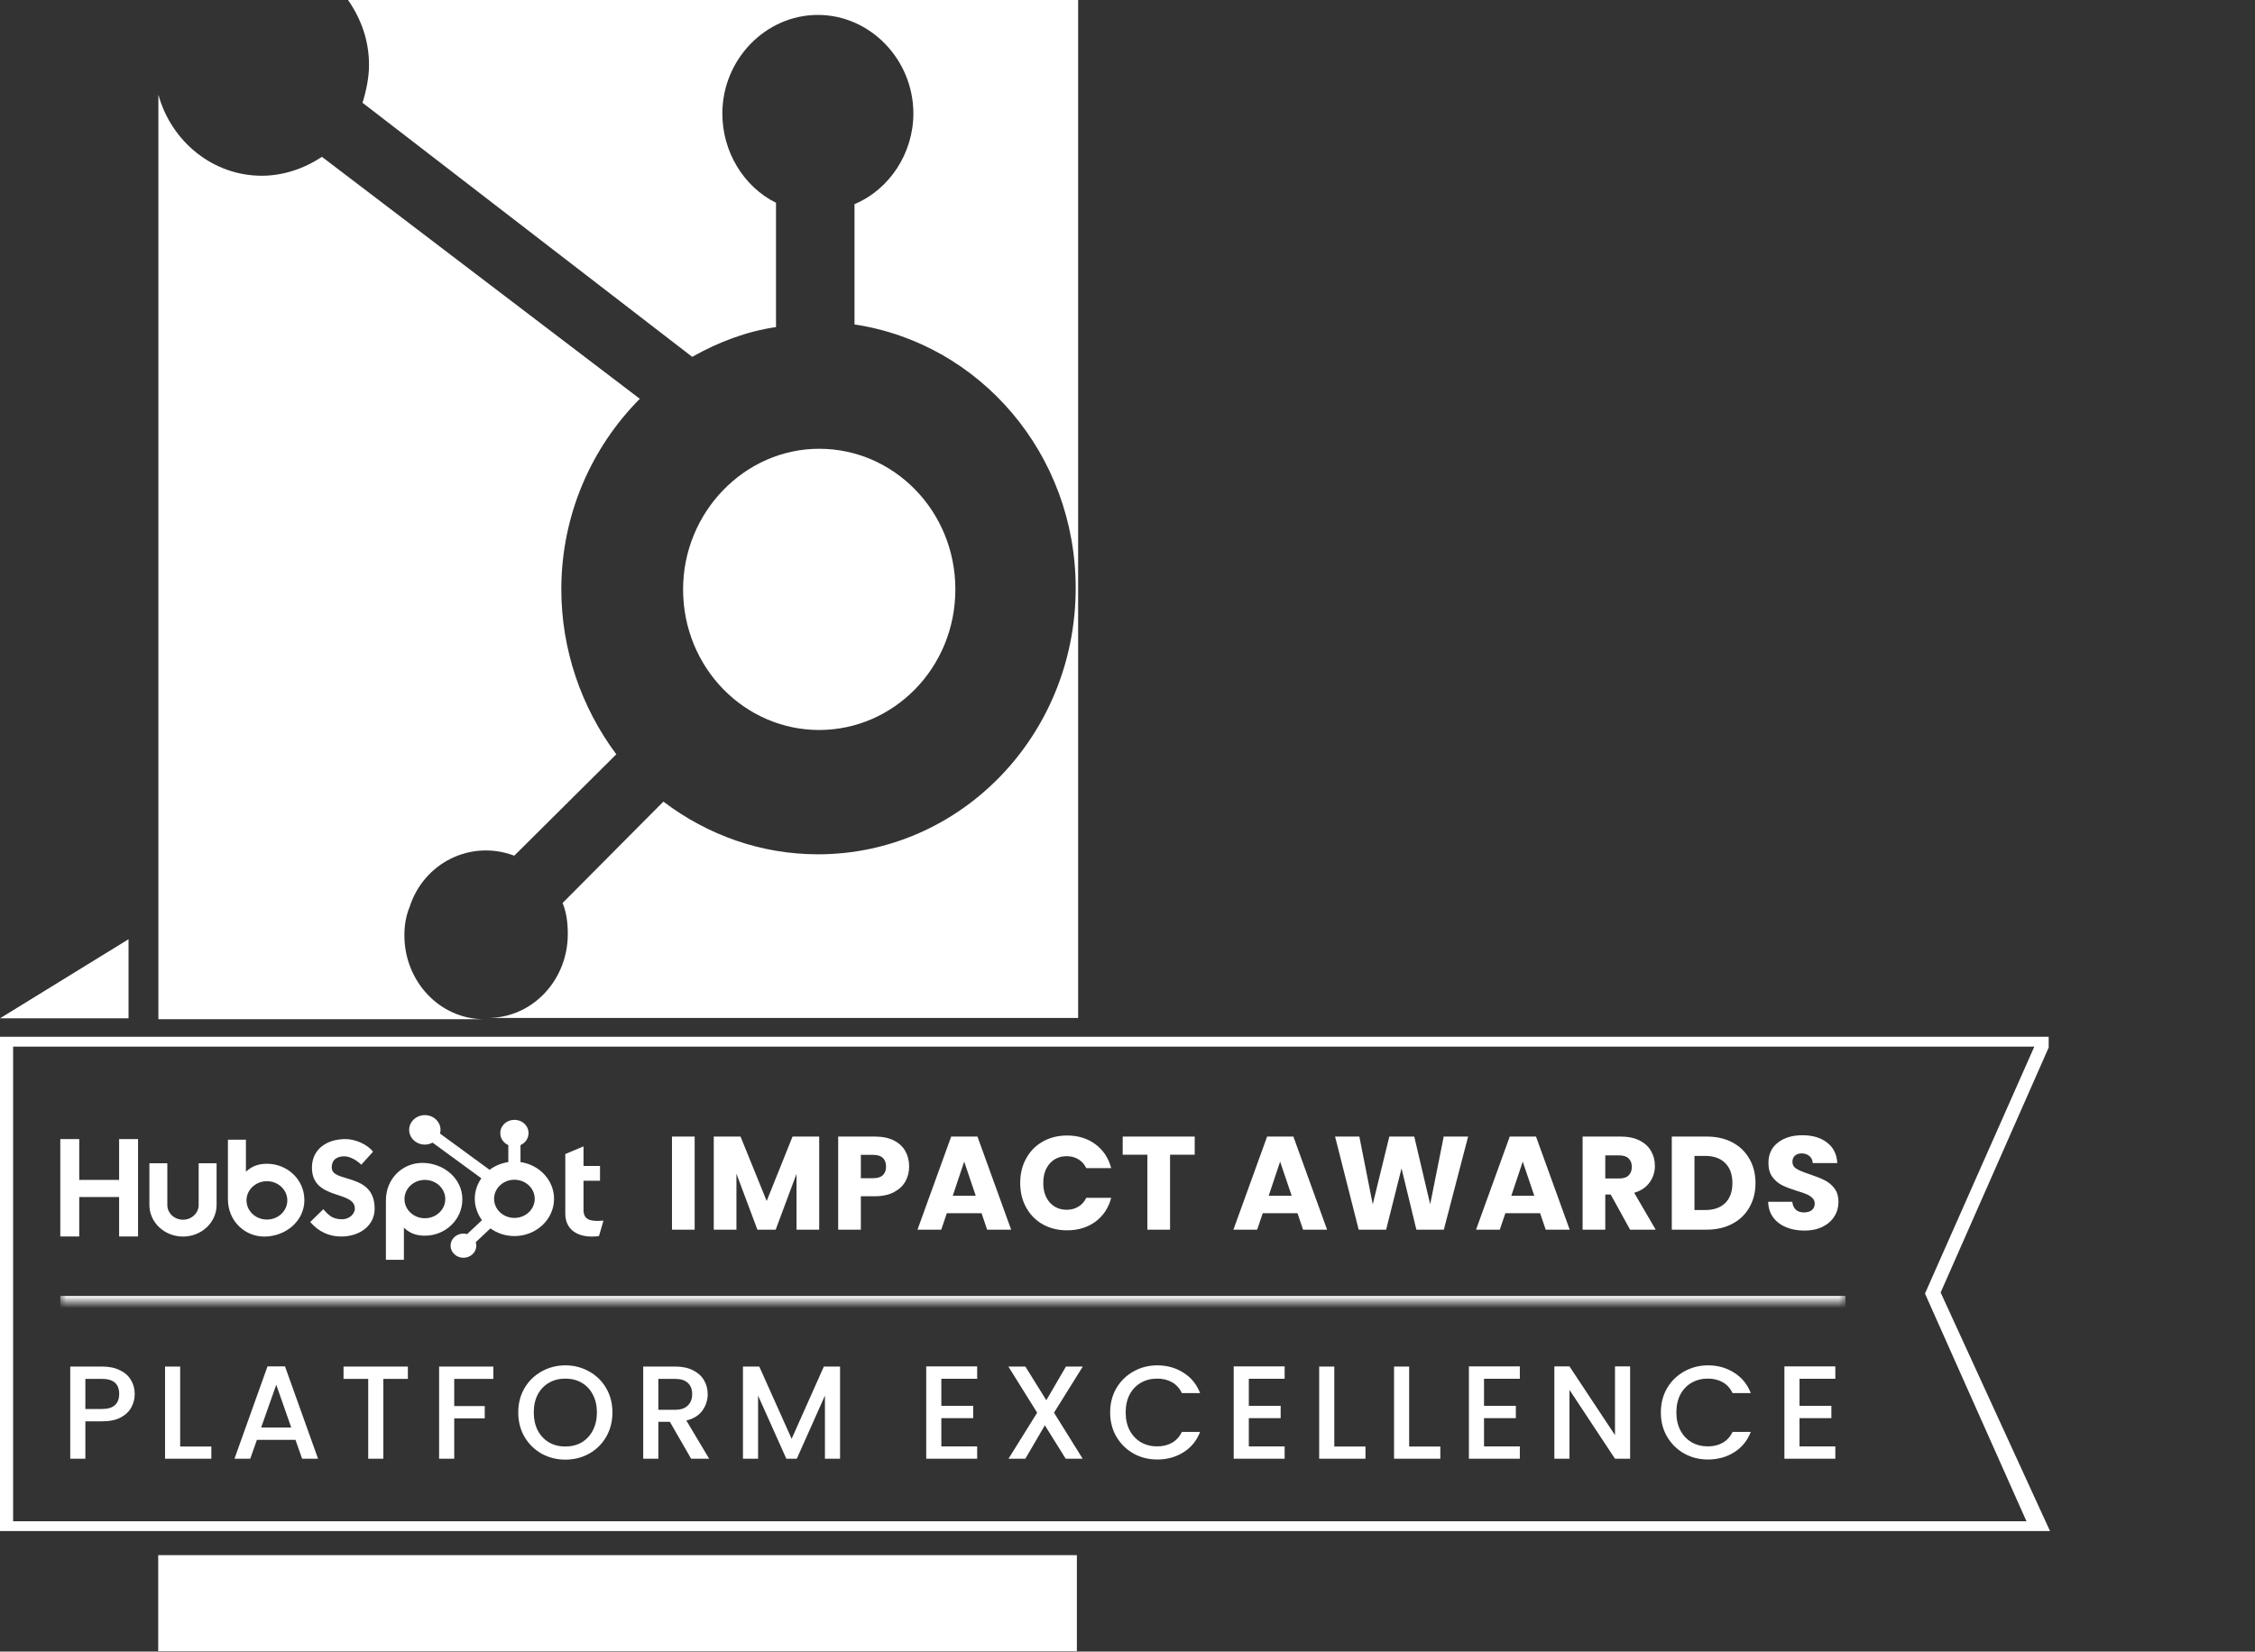 <svg width="187" height="137" viewBox="0 0 187 137" fill="none" xmlns="http://www.w3.org/2000/svg">
<rect x="0" y="0" width="187" height="137" fill="#333333" stroke="none"/>
<path fill-rule="evenodd" clip-rule="evenodd" d="M0 84.469L10.659 77.909V84.469H0Z" fill="white"/>
<path d="M89.302 129H13.12V136.964H89.302V129Z" fill="white"/>
<path fill-rule="evenodd" clip-rule="evenodd" d="M33.535 77.591C33.535 76.806 33.645 76.021 33.966 75.236C35.157 71.537 39.066 69.627 42.646 70.979L51.108 62.569C48.177 58.643 46.548 53.827 46.548 48.889C46.548 42.722 49.047 37.112 53.058 33.081L26.695 13.008C25.176 14.02 23.436 14.578 21.705 14.578C17.686 14.578 14.215 11.778 13.134 7.852V84.544H40.155C36.465 84.544 33.535 81.404 33.535 77.591Z" fill="white"/>
<path fill-rule="evenodd" clip-rule="evenodd" d="M28.862 3.05176e-05C29.951 1.57 30.601 3.367 30.601 5.383C30.601 6.394 30.382 7.511 30.061 8.523L57.403 29.601C59.573 28.37 61.962 27.472 64.352 27.132V16.82C61.641 15.476 59.902 12.562 59.902 9.422C59.902 4.938 63.482 1.238 67.823 1.238C72.163 1.238 75.743 4.938 75.743 9.422C75.743 12.675 73.793 15.703 70.862 16.933V26.913C81.282 28.483 89.203 37.679 89.203 48.776C89.203 60.998 79.652 70.865 67.823 70.865C63.153 70.865 58.703 69.294 55.013 66.494L46.654 74.904C46.983 75.689 47.085 76.587 47.085 77.486C47.085 81.298 44.155 84.439 40.465 84.439H89.406V3.05176e-05H28.862Z" fill="white"/>
<path fill-rule="evenodd" clip-rule="evenodd" d="M79.225 48.889C79.225 42.39 74.125 37.225 67.936 37.225C61.746 37.225 56.646 42.495 56.646 48.889C56.646 55.389 61.746 60.553 67.936 60.553C74.125 60.545 79.225 55.389 79.225 48.889Z" fill="white"/>
<path fill-rule="evenodd" clip-rule="evenodd" d="M1.089 126.19H168.049L159.632 107.301L168.7 86.816H1.089V126.19ZM170 127H6.10352e-05V86H169.89V86.892L160.932 107.213L170 127Z" fill="white"/>
<mask id="path-7-inside-1_946_504" fill="white">
<path d="M5 90H153.043V108H5V90Z"/>
</mask>
<path d="M153.043 108V107.5H5V108V108.5H153.043V108Z" fill="white" mask="url(#path-7-inside-1_946_504)"/>
<path d="M9.878 99.292H6.571V102.566H5V94.487H6.571V97.871H9.878V94.487H11.448V102.566H9.878V99.292ZM16.474 99.955C16.474 100.628 15.891 101.175 15.175 101.175C14.46 101.175 13.876 100.628 13.876 99.955V96.494H12.389V99.955C12.389 101.398 13.639 102.573 15.175 102.573C16.712 102.573 17.961 101.398 17.961 99.955V96.494H16.474L16.474 99.955ZM27.51 96.85C27.51 96.141 28.01 95.916 28.557 95.916C28.997 95.916 29.58 96.231 29.961 96.614L30.936 95.533C30.448 94.915 29.461 94.487 28.652 94.487C27.034 94.487 25.868 95.376 25.868 96.851C25.868 99.586 29.425 98.719 29.425 100.25C29.425 100.722 28.938 101.139 28.379 101.139C27.498 101.139 27.212 100.734 26.808 100.306L25.726 101.364C26.416 102.163 27.273 102.569 28.296 102.569C29.831 102.569 31.068 101.668 31.068 100.261C31.068 97.222 27.511 98.167 27.511 96.851L27.51 96.85ZM49.519 101.276C48.639 101.276 48.389 100.918 48.389 100.37V97.944H49.757V96.714H48.389V95.092L46.878 95.73V100.672C46.878 101.936 47.806 102.573 49.078 102.573C49.269 102.573 49.531 102.562 49.673 102.529L50.043 101.254C49.876 101.265 49.686 101.276 49.519 101.276V101.276ZM22.143 96.535C21.405 96.535 20.891 96.736 20.393 97.195V94.535H18.901V99.464C18.901 101.309 20.32 102.573 21.915 102.573C23.688 102.573 25.241 101.287 25.241 99.554C25.241 97.821 23.809 96.535 22.143 96.535ZM22.134 101.162C21.199 101.162 20.442 100.45 20.442 99.571C20.442 98.693 21.199 97.981 22.134 97.981C23.068 97.981 23.826 98.693 23.826 99.571C23.826 100.45 23.068 101.162 22.134 101.162ZM38.342 99.481C38.342 97.748 36.788 96.462 35.016 96.462C33.421 96.462 32.002 97.726 32.002 99.571V104.5H33.494V101.84C33.991 102.299 34.506 102.5 35.243 102.5C36.91 102.5 38.342 101.192 38.342 99.481ZM36.926 99.464C36.926 100.342 36.169 101.054 35.234 101.054C34.3 101.054 33.542 100.342 33.542 99.464C33.542 98.585 34.3 97.873 35.234 97.873C36.169 97.873 36.926 98.586 36.926 99.464Z" fill="white"/>
<path d="M43.163 96.394V94.986C43.554 94.812 43.828 94.44 43.828 94.008V93.975C43.828 93.38 43.31 92.892 42.676 92.892H42.642C42.008 92.892 41.489 93.38 41.489 93.975V94.008C41.489 94.44 41.763 94.812 42.154 94.986V96.394C41.572 96.479 41.039 96.705 40.601 97.037L36.486 94.028C36.513 93.93 36.531 93.829 36.532 93.723C36.532 93.049 35.951 92.501 35.233 92.5C34.515 92.499 33.932 93.046 33.931 93.721C33.931 94.395 34.512 94.943 35.23 94.944C35.464 94.944 35.68 94.882 35.87 94.78L39.918 97.74C39.574 98.228 39.372 98.813 39.372 99.443C39.372 100.072 39.594 100.712 39.968 101.213L38.737 102.37C38.64 102.343 38.539 102.324 38.432 102.324C37.842 102.324 37.364 102.773 37.364 103.328C37.364 103.882 37.842 104.332 38.432 104.332C39.022 104.332 39.5 103.882 39.5 103.328C39.5 103.227 39.48 103.132 39.451 103.041L40.668 101.896C41.221 102.293 41.909 102.531 42.659 102.531C44.474 102.531 45.945 101.148 45.945 99.443C45.945 97.898 44.738 96.623 43.163 96.394ZM42.658 101.026C41.728 101.026 40.973 100.317 40.973 99.443C40.973 98.568 41.728 97.859 42.658 97.859C43.589 97.859 44.343 98.568 44.343 99.443C44.343 100.317 43.589 101.026 42.658 101.026Z" fill="white"/>
<path d="M57.606 94.278V102H55.725V94.278H57.606ZM67.934 94.278V102H66.053V97.369L64.326 102H62.808L61.07 97.358V102H59.189V94.278H61.411L63.578 99.624L65.723 94.278H67.934ZM75.391 96.764C75.391 97.211 75.289 97.622 75.084 97.996C74.878 98.363 74.563 98.66 74.138 98.887C73.712 99.114 73.184 99.228 72.553 99.228H71.388V102H69.507V94.278H72.553C73.169 94.278 73.69 94.384 74.115 94.597C74.541 94.81 74.86 95.103 75.073 95.477C75.285 95.851 75.391 96.28 75.391 96.764ZM72.41 97.732C72.77 97.732 73.037 97.648 73.213 97.479C73.389 97.31 73.478 97.072 73.478 96.764C73.478 96.456 73.389 96.218 73.213 96.049C73.037 95.88 72.77 95.796 72.41 95.796H71.388V97.732H72.41ZM81.398 100.636H78.516L78.054 102H76.085L78.879 94.278H81.057L83.851 102H81.86L81.398 100.636ZM80.914 99.184L79.957 96.357L79.011 99.184H80.914ZM84.602 98.128C84.602 97.365 84.767 96.687 85.097 96.093C85.427 95.492 85.885 95.026 86.472 94.696C87.066 94.359 87.737 94.19 88.485 94.19C89.402 94.19 90.186 94.432 90.839 94.916C91.492 95.4 91.928 96.06 92.148 96.896H90.08C89.926 96.573 89.706 96.328 89.42 96.159C89.141 95.99 88.822 95.906 88.463 95.906C87.884 95.906 87.414 96.108 87.055 96.511C86.696 96.914 86.516 97.453 86.516 98.128C86.516 98.803 86.696 99.342 87.055 99.745C87.414 100.148 87.884 100.35 88.463 100.35C88.822 100.35 89.141 100.266 89.42 100.097C89.706 99.928 89.926 99.683 90.08 99.36H92.148C91.928 100.196 91.492 100.856 90.839 101.34C90.186 101.817 89.402 102.055 88.485 102.055C87.737 102.055 87.066 101.89 86.472 101.56C85.885 101.223 85.427 100.757 85.097 100.163C84.767 99.569 84.602 98.891 84.602 98.128ZM99.075 94.278V95.785H97.029V102H95.148V95.785H93.102V94.278H99.075ZM107.597 100.636H104.715L104.253 102H102.284L105.078 94.278H107.256L110.05 102H108.059L107.597 100.636ZM107.113 99.184L106.156 96.357L105.21 99.184H107.113ZM121.746 94.278L119.733 102H117.456L116.224 96.918L114.948 102H112.671L110.713 94.278H112.726L113.837 99.899L115.212 94.278H117.28L118.6 99.899L119.722 94.278H121.746ZM127.717 100.636H124.835L124.373 102H122.404L125.198 94.278H127.376L130.17 102H128.179L127.717 100.636ZM127.233 99.184L126.276 96.357L125.33 99.184H127.233ZM135.178 102L133.572 99.085H133.121V102H131.24V94.278H134.397C135.006 94.278 135.523 94.384 135.948 94.597C136.381 94.81 136.703 95.103 136.916 95.477C137.129 95.844 137.235 96.254 137.235 96.709C137.235 97.222 137.088 97.681 136.795 98.084C136.509 98.487 136.084 98.773 135.519 98.942L137.301 102H135.178ZM133.121 97.754H134.287C134.632 97.754 134.888 97.67 135.057 97.501C135.233 97.332 135.321 97.094 135.321 96.786C135.321 96.493 135.233 96.262 135.057 96.093C134.888 95.924 134.632 95.84 134.287 95.84H133.121V97.754ZM141.529 94.278C142.343 94.278 143.054 94.439 143.663 94.762C144.272 95.085 144.741 95.539 145.071 96.126C145.408 96.705 145.577 97.376 145.577 98.139C145.577 98.894 145.408 99.565 145.071 100.152C144.741 100.739 144.268 101.193 143.652 101.516C143.043 101.839 142.336 102 141.529 102H138.636V94.278H141.529ZM141.408 100.372C142.119 100.372 142.673 100.178 143.069 99.789C143.465 99.4 143.663 98.85 143.663 98.139C143.663 97.428 143.465 96.874 143.069 96.478C142.673 96.082 142.119 95.884 141.408 95.884H140.517V100.372H141.408ZM149.642 102.077C149.077 102.077 148.571 101.985 148.124 101.802C147.677 101.619 147.317 101.347 147.046 100.988C146.782 100.629 146.643 100.196 146.628 99.69H148.63C148.659 99.976 148.758 100.196 148.927 100.35C149.096 100.497 149.316 100.57 149.587 100.57C149.866 100.57 150.086 100.508 150.247 100.383C150.408 100.251 150.489 100.071 150.489 99.844C150.489 99.653 150.423 99.496 150.291 99.371C150.166 99.246 150.009 99.144 149.818 99.063C149.635 98.982 149.371 98.891 149.026 98.788C148.527 98.634 148.12 98.48 147.805 98.326C147.49 98.172 147.218 97.945 146.991 97.644C146.764 97.343 146.65 96.951 146.65 96.467C146.65 95.748 146.91 95.187 147.431 94.784C147.952 94.373 148.63 94.168 149.466 94.168C150.317 94.168 151.002 94.373 151.523 94.784C152.044 95.187 152.322 95.752 152.359 96.478H150.324C150.309 96.229 150.218 96.034 150.049 95.895C149.88 95.748 149.664 95.675 149.4 95.675C149.173 95.675 148.989 95.737 148.85 95.862C148.711 95.979 148.641 96.152 148.641 96.379C148.641 96.628 148.758 96.823 148.993 96.962C149.228 97.101 149.594 97.252 150.093 97.413C150.592 97.582 150.995 97.743 151.303 97.897C151.618 98.051 151.89 98.275 152.117 98.568C152.344 98.861 152.458 99.239 152.458 99.701C152.458 100.141 152.344 100.541 152.117 100.9C151.897 101.259 151.574 101.545 151.149 101.758C150.724 101.971 150.221 102.077 149.642 102.077Z" fill="white"/>
<path d="M11.171 115.632C11.171 116.021 11.079 116.387 10.896 116.732C10.713 117.077 10.419 117.359 10.016 117.579C9.613 117.792 9.096 117.898 8.465 117.898H7.079V121H5.825V113.355H8.465C9.052 113.355 9.547 113.458 9.95 113.663C10.361 113.861 10.665 114.132 10.863 114.477C11.068 114.822 11.171 115.207 11.171 115.632ZM8.465 116.875C8.942 116.875 9.297 116.769 9.532 116.556C9.767 116.336 9.884 116.028 9.884 115.632C9.884 114.796 9.411 114.378 8.465 114.378H7.079V116.875H8.465ZM14.941 119.988H17.526V121H13.687V113.355H14.941V119.988ZM24.504 119.438H21.303L20.753 121H19.444L22.183 113.344H23.635L26.374 121H25.054L24.504 119.438ZM24.152 118.415L22.909 114.862L21.655 118.415H24.152ZM33.824 113.355V114.378H31.789V121H30.535V114.378H28.489V113.355H33.824ZM40.913 113.355V114.378H37.668V116.633H40.198V117.656H37.668V121H36.414V113.355H40.913ZM46.882 121.077C46.17 121.077 45.514 120.912 44.913 120.582C44.319 120.245 43.846 119.779 43.494 119.185C43.149 118.584 42.977 117.909 42.977 117.161C42.977 116.413 43.149 115.742 43.494 115.148C43.846 114.554 44.319 114.092 44.913 113.762C45.514 113.425 46.17 113.256 46.882 113.256C47.6 113.256 48.257 113.425 48.851 113.762C49.452 114.092 49.925 114.554 50.27 115.148C50.614 115.742 50.787 116.413 50.787 117.161C50.787 117.909 50.614 118.584 50.27 119.185C49.925 119.779 49.452 120.245 48.851 120.582C48.257 120.912 47.6 121.077 46.882 121.077ZM46.882 119.988C47.388 119.988 47.839 119.874 48.235 119.647C48.631 119.412 48.939 119.082 49.159 118.657C49.386 118.224 49.5 117.726 49.5 117.161C49.5 116.596 49.386 116.101 49.159 115.676C48.939 115.251 48.631 114.924 48.235 114.697C47.839 114.47 47.388 114.356 46.882 114.356C46.376 114.356 45.925 114.47 45.529 114.697C45.133 114.924 44.821 115.251 44.594 115.676C44.374 116.101 44.264 116.596 44.264 117.161C44.264 117.726 44.374 118.224 44.594 118.657C44.821 119.082 45.133 119.412 45.529 119.647C45.925 119.874 46.376 119.988 46.882 119.988ZM57.312 121L55.552 117.942H54.595V121H53.341V113.355H55.981C56.567 113.355 57.062 113.458 57.466 113.663C57.876 113.868 58.181 114.143 58.379 114.488C58.584 114.833 58.687 115.218 58.687 115.643C58.687 116.142 58.54 116.596 58.247 117.007C57.961 117.41 57.517 117.685 56.916 117.832L58.808 121H57.312ZM54.595 116.941H55.981C56.45 116.941 56.802 116.824 57.037 116.589C57.279 116.354 57.4 116.039 57.4 115.643C57.4 115.247 57.282 114.939 57.048 114.719C56.813 114.492 56.457 114.378 55.981 114.378H54.595V116.941ZM69.663 113.355V121H68.409V115.764L66.077 121H65.208L62.865 115.764V121H61.611V113.355H62.964L65.648 119.35L68.321 113.355H69.663ZM78.063 114.367V116.611H80.703V117.634H78.063V119.977H81.033V121H76.809V113.344H81.033V114.367H78.063ZM87.406 117.183L89.782 121H88.374L86.647 118.228L85.03 121H83.633L86.009 117.183L83.622 113.355H85.03L86.768 116.149L88.396 113.355H89.793L87.406 117.183ZM92.061 117.161C92.061 116.413 92.233 115.742 92.578 115.148C92.93 114.554 93.403 114.092 93.997 113.762C94.598 113.425 95.254 113.256 95.966 113.256C96.78 113.256 97.502 113.458 98.133 113.861C98.771 114.257 99.233 114.822 99.519 115.555H98.012C97.814 115.152 97.539 114.851 97.187 114.653C96.835 114.455 96.428 114.356 95.966 114.356C95.46 114.356 95.009 114.47 94.613 114.697C94.217 114.924 93.905 115.251 93.678 115.676C93.458 116.101 93.348 116.596 93.348 117.161C93.348 117.726 93.458 118.221 93.678 118.646C93.905 119.071 94.217 119.401 94.613 119.636C95.009 119.863 95.46 119.977 95.966 119.977C96.428 119.977 96.835 119.878 97.187 119.68C97.539 119.482 97.814 119.181 98.012 118.778H99.519C99.233 119.511 98.771 120.076 98.133 120.472C97.502 120.868 96.78 121.066 95.966 121.066C95.247 121.066 94.591 120.901 93.997 120.571C93.403 120.234 92.93 119.768 92.578 119.174C92.233 118.58 92.061 117.909 92.061 117.161ZM103.561 114.367V116.611H106.201V117.634H103.561V119.977H106.531V121H102.307V113.344H106.531V114.367H103.561ZM110.649 119.988H113.234V121H109.395V113.355H110.649V119.988ZM116.857 119.988H119.442V121H115.603V113.355H116.857V119.988ZM123.065 114.367V116.611H125.705V117.634H123.065V119.977H126.035V121H121.811V113.344H126.035V114.367H123.065ZM135.18 121H133.926L130.153 115.291V121H128.899V113.344H130.153L133.926 119.042V113.344H135.18V121ZM137.729 117.161C137.729 116.413 137.901 115.742 138.246 115.148C138.598 114.554 139.071 114.092 139.665 113.762C140.266 113.425 140.923 113.256 141.634 113.256C142.448 113.256 143.17 113.458 143.801 113.861C144.439 114.257 144.901 114.822 145.187 115.555H143.68C143.482 115.152 143.207 114.851 142.855 114.653C142.503 114.455 142.096 114.356 141.634 114.356C141.128 114.356 140.677 114.47 140.281 114.697C139.885 114.924 139.573 115.251 139.346 115.676C139.126 116.101 139.016 116.596 139.016 117.161C139.016 117.726 139.126 118.221 139.346 118.646C139.573 119.071 139.885 119.401 140.281 119.636C140.677 119.863 141.128 119.977 141.634 119.977C142.096 119.977 142.503 119.878 142.855 119.68C143.207 119.482 143.482 119.181 143.68 118.778H145.187C144.901 119.511 144.439 120.076 143.801 120.472C143.17 120.868 142.448 121.066 141.634 121.066C140.915 121.066 140.259 120.901 139.665 120.571C139.071 120.234 138.598 119.768 138.246 119.174C137.901 118.58 137.729 117.909 137.729 117.161ZM149.229 114.367V116.611H151.869V117.634H149.229V119.977H152.199V121H147.975V113.344H152.199V114.367H149.229Z" fill="white"/>
</svg>
